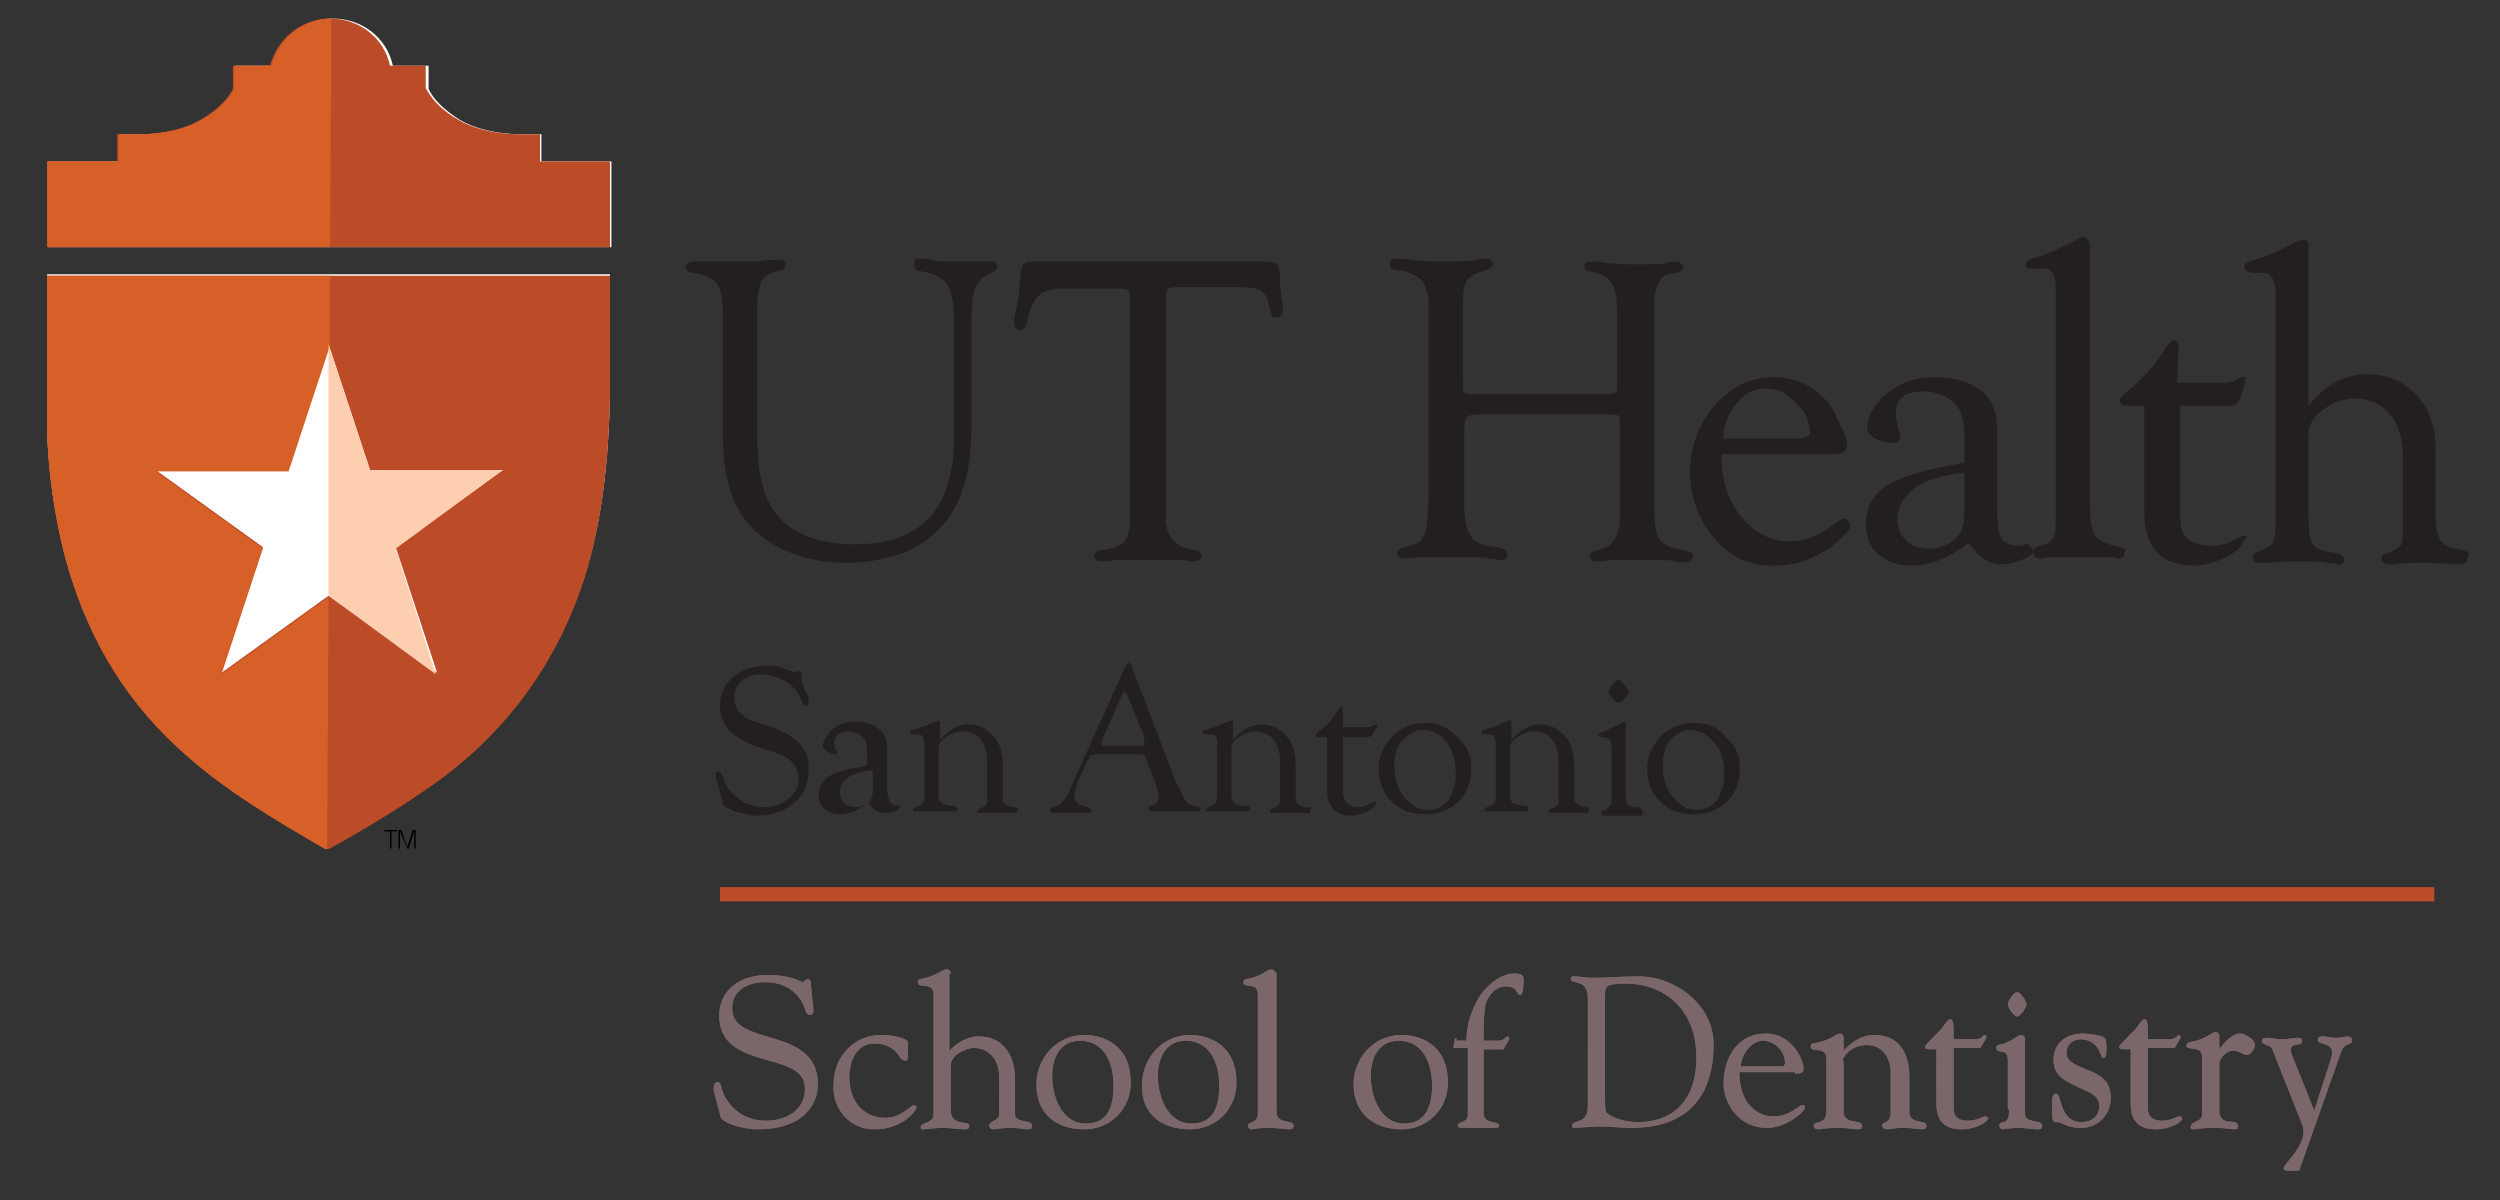 <?xml version="1.0" encoding="utf-8"?>
<!-- Generator: Adobe Illustrator 17.1.0, SVG Export Plug-In . SVG Version: 6.00 Build 0)  -->
<!DOCTYPE svg PUBLIC "-//W3C//DTD SVG 1.1//EN" "http://www.w3.org/Graphics/SVG/1.1/DTD/svg11.dtd">
<svg version="1.1" id="Layer_1" xmlns="http://www.w3.org/2000/svg" xmlns:xlink="http://www.w3.org/1999/xlink" x="0px" y="0px"
	 viewBox="0 0 175 84" enable-background="new 0 0 175 84" xml:space="preserve">
<rect x="0" y="0" width="175" height="84" fill="#333333" stroke="none"/>
<g>
	<path fill="#FFFFFF" d="M42.8,17.3v-1.1v-3.4v-1.5h-4.9V9.4h-1.2c0,0-2.6,0.1-4.5-1C30.3,7.2,30,6.2,30,6.2V4.6h-2.5
		c-0.4-1.9-2.1-3.3-4.2-3.3c-2,0-3.7,1.4-4.2,3.3h-2.6v1.6c0,0-0.4,1.1-2.3,2.2c-1.9,1.1-4.5,1-4.5,1H8.3v1.9H3.4v1.5v3.4v1.1"/>
	<path fill="#FFFFFF" d="M3.3,19.2L3.3,19.2c0,3.1,0,7.9,0,11c0.1,2.9,0.5,5.7,1.2,8.5c1.4,5.3,3.9,9.8,7.9,13.5
		c3.1,2.9,6.7,5,10.3,7.1c0.1,0.1,0.3,0,0.4,0c2.5-1.4,5-2.9,7.4-4.6c5-3.6,8.5-8.4,10.4-14.3c1.3-4.1,1.7-8.4,1.8-12.7
		c0-2.3,0-6.2,0-8.5h0"/>
	<path fill="#BC4B27" d="M3.3,17.3l39.4,0v-1.1v-3.4v-1.5h-4.9V9.4h-1.2c0,0-2.6,0.1-4.5-1c-1.9-1.1-2.2-2.2-2.3-2.2V4.6h-2.5
		c-0.4-1.9-2.1-3.3-4.2-3.3c-2,0-3.7,1.4-4.2,3.3h-2.6v1.6c0,0-0.4,1.1-2.3,2.2c-1.9,1.1-4.5,1-4.5,1H8.2v1.9H3.3v1.5v3.4L3.3,17.3"
		/>
	<path fill="#BC4B27" d="M3.3,30.3c0.1,2.9,0.5,5.7,1.2,8.5c1.4,5.3,3.9,9.8,7.9,13.5c3.1,2.9,6.7,5,10.3,7.1c0.1,0.1,0.3,0,0.4,0
		c2.5-1.4,5-2.9,7.4-4.6c5-3.6,8.5-8.4,10.4-14.3c1.3-4.1,1.7-8.4,1.8-12.7c0-2.3,0-6.2,0-8.5H3.3C3.3,22.4,3.3,27.2,3.3,30.3
		 M20.1,32.9l2.9-8.8l2.9,8.8h9.3l-7.5,5.4l2.9,8.8L23,41.7l-7.5,5.4l2.9-8.8l-7.5-5.4H20.1z"/>
	<path fill="#D66027" d="M23.1,17.3l0.1-16c-2,0-3.7,1.4-4.2,3.3h-2.6v1.6c0,0-0.4,1.1-2.3,2.2c-1.9,1.1-4.5,1-4.5,1H8.3v1.9H3.3
		v1.5v3.4v1.1L23.1,17.3z"/>
	<path fill="#D66027" d="M23,41.8l-7.5,5.4l2.9-8.8L10.9,33h9.3l2.9-8.8l0-4.9H3.3c0,3.1,0,7.9,0,11c0.1,2.9,0.5,5.7,1.2,8.5
		c1.4,5.3,3.9,9.8,7.9,13.5c3.1,2.9,6.7,5,10.3,7.1c0.1,0.1,0.2,0,0.2,0L23,41.8z"/>
	<polygon fill="#FDCEB0" points="23,24.1 25.9,32.9 35.2,32.9 27.7,38.4 30.5,47.2 23,41.7 	"/>
</g>
<g>
	<path fill="#231F20" d="M66.3,36.4c1.1-1.5,1.7-3.6,1.7-6.4v-7.4c0-1.2,0.1-2.1,0.3-2.5c0.2-0.4,0.5-0.8,1.1-1
		c0.2-0.1,0.4-0.3,0.4-0.4c0-0.2-0.1-0.4-0.4-0.4c-0.1,0-0.3,0-0.7,0c-0.3,0-0.9,0-2.1,0c-0.5,0-1,0-1.3-0.1c-0.4-0.1-0.7-0.1-1-0.1
		c-0.1,0-0.2,0-0.3,0.1C64,18.3,64,18.4,64,18.6c0,0.2,0.1,0.4,0.5,0.4c0.8,0.1,1.4,0.4,1.8,0.9c0.3,0.5,0.5,1.4,0.5,2.7v7.8
		c0,2.6-0.6,4.6-1.7,5.8c-1.2,1.3-2.9,1.9-5.3,1.9c-2.6,0-4.5-0.8-5.6-2.3c-0.8-1.1-1.2-2.9-1.2-5.5v-7.6l0-1c0-0.9,0.1-1.6,0.3-2
		c0.2-0.3,0.5-0.6,1.1-0.7c0.4-0.1,0.6-0.2,0.6-0.5c0-0.1-0.1-0.3-0.4-0.3c-0.1,0-0.4,0-0.8,0c-0.4,0-0.7,0.1-0.8,0.1h-1.1l-1.2,0
		c-0.2,0-0.5,0-1,0c-0.4,0-0.8,0-1,0c-0.6,0-0.7,0.2-0.7,0.4c0,0.2,0.1,0.3,0.5,0.4c0.9,0.1,1.4,0.4,1.7,0.8
		c0.3,0.4,0.4,1.1,0.4,2.2l0,0.9v7.6c0,2.1,0.4,3.8,1.1,5.1c0.6,1.1,1.7,2.1,3,2.7c1.4,0.7,2.9,1,4.6,1c1.5,0,2.9-0.3,4.2-0.8
		C64.6,38.1,65.6,37.3,66.3,36.4"/>
	<path fill="#231F20" d="M78.3,20.2c0.5,0,0.6,0.1,0.7,0.1c0,0,0.1,0.2,0.1,0.6l0,0.4v14.9c0,0.8-0.1,1.4-0.4,1.7
		c-0.3,0.3-0.8,0.5-1.5,0.6c-0.4,0-0.6,0.2-0.6,0.4c0,0.2,0.1,0.4,0.5,0.4c0.1,0,0.4,0,1-0.1c0.3,0,0.6,0,1.1,0l1.2,0l1.1,0
		c0.7,0,1.2,0,1.3,0c0.4,0.1,0.6,0.1,0.8,0.1c0.4,0,0.5-0.3,0.5-0.4c0-0.2-0.2-0.4-0.6-0.4c-1.2-0.2-1.8-0.9-1.9-2l0-0.6V21.1
		c0-0.6,0.1-0.8,0.1-0.8c0.1-0.1,0.2-0.2,0.8-0.2h4.2c0.8,0,1.4,0.1,1.6,0.3h0c0.3,0.2,0.5,0.6,0.6,1.3c0.1,0.4,0.2,0.6,0.5,0.5
		c0.2,0,0.4-0.1,0.4-0.6c0-0.2,0-0.4-0.1-0.7c0-0.3-0.1-0.7-0.1-1.3c0-0.8-0.1-1-0.2-1.1c-0.1-0.1-0.5-0.2-1.1-0.2H72.3
		c-0.4,0-0.6,0.1-0.7,0.3c-0.1,0.2-0.2,0.5-0.2,1c0,0.5-0.1,1.1-0.2,1.8C71,22,71,22.4,71,22.6c0,0.4,0.2,0.5,0.4,0.5
		c0.4,0,0.5-0.5,0.5-0.6c0.2-0.9,0.5-1.5,0.8-1.8c0.3-0.3,0.9-0.5,1.7-0.5H78.3z"/>
	<path fill="#231F20" d="M112.8,39.2c0.3,0,0.5,0,0.7,0l1.1,0l1.1,0c0.8,0,1.3,0,1.5,0.1c0.6,0.1,1,0.1,1.2-0.1
		c0.1-0.1,0.1-0.2,0.1-0.3c0-0.2-0.2-0.3-0.6-0.4c-0.8-0.1-1.4-0.3-1.7-0.7c-0.3-0.4-0.4-1.1-0.4-2.2V21.1c0-0.5,0.1-0.9,0.3-1.3
		c0.2-0.4,0.4-0.6,0.7-0.6l0.6-0.1c0.4-0.1,0.4-0.3,0.4-0.4c0-0.1-0.1-0.4-0.5-0.4c-0.1,0-0.3,0-0.6,0.1c-0.4,0.1-1.2,0.1-2.2,0.1
		c-0.7,0-1.4,0-2.1-0.1c-0.5-0.1-0.8-0.1-1-0.1c-0.4,0-0.5,0.2-0.5,0.3c0,0.2,0.1,0.4,0.5,0.4c0.7,0.2,1.2,0.4,1.4,0.8
		c0.3,0.4,0.4,1.1,0.4,2.1v5.1c0,0.2,0,0.4-0.1,0.5c-0.1,0-0.3,0.1-0.8,0.1h-8.8c-0.8,0-1-0.1-1-0.1v0c-0.1-0.1-0.1-0.2-0.1-1v-5.4
		c0-0.7,0.1-1.2,0.3-1.5c0.2-0.3,0.7-0.5,1.3-0.7c0.3-0.1,0.5-0.2,0.5-0.4c0-0.2-0.1-0.4-0.5-0.4c-0.2,0-0.4,0-0.6,0.1
		c-0.6,0.1-1.3,0.1-2,0.1c-1,0-2,0-2.7-0.1c-0.4-0.1-0.7-0.1-0.9-0.1c-0.2,0-0.3,0-0.4,0.1c-0.1,0.1-0.1,0.2-0.1,0.3
		c0,0.2,0.1,0.4,0.5,0.4c0.8,0.1,1.4,0.4,1.7,0.7c0.3,0.4,0.5,1,0.5,1.8v12.9c0,1.4-0.1,2.4-0.2,2.9c-0.2,0.5-0.4,0.8-0.8,0.9
		l-0.7,0.2c-0.4,0.1-0.5,0.3-0.5,0.4c0,0.1,0.1,0.4,0.5,0.4c0.1,0,0.4,0,1-0.1c0.4,0,0.7,0,0.9,0l1,0l1.3,0c0.9,0,1.5,0,1.8,0.1
		c0.4,0,0.6,0.1,0.7,0.1c0.2,0,0.4,0,0.4-0.1c0.1-0.1,0.1-0.2,0.1-0.3c0-0.3-0.2-0.4-0.7-0.5c-0.9-0.1-1.5-0.3-1.8-0.7
		c-0.3-0.4-0.5-1.1-0.5-2.1V30c0-0.5,0.1-0.7,0.2-0.8c0.1-0.1,0.3-0.2,1-0.2h8.8c0.7,0,0.8,0.1,0.8,0.1c0,0,0.1,0.1,0.1,0.8v5.5
		l0,0.6c0,1.5-0.5,2.3-1.5,2.5c-0.4,0.1-0.6,0.2-0.6,0.4c0,0.1,0,0.2,0.1,0.3c0.1,0.1,0.2,0.1,0.3,0.1c0,0,0,0,0,0
		C111.9,39.3,112.2,39.3,112.8,39.2"/>
	<path fill="#231F20" d="M157.1,37.5l-0.1,0l-0.8,0.4c-0.4,0.2-0.9,0.3-1.5,0.3c-0.7,0-1.3-0.2-1.7-0.6c-0.3-0.3-0.4-0.9-0.4-1.8
		v-7.4h3.5c0.4,0,0.6-0.2,0.7-0.5l0.3-0.9c0.1-0.3,0.1-0.4,0.1-0.4c0-0.1,0-0.2-0.1-0.2c0,0-0.1-0.1-0.2,0c-0.1,0-0.2,0.1-0.4,0.2
		c-0.2,0.1-0.5,0.2-1,0.2h-3.1l0.1-2.5c0-0.4-0.2-0.5-0.3-0.5c-0.1,0-0.3,0.1-0.7,0.7c-0.6,1-1.5,2-2.7,3c-0.3,0.2-0.4,0.4-0.4,0.6
		c0,0.1,0.1,0.3,0.5,0.3h1.2v7.5c0,2.4,1.2,3.7,3.5,3.7c0.7,0,1.4-0.2,2.2-0.6c0.8-0.4,1.2-0.8,1.2-1.1
		C157.4,37.6,157.3,37.5,157.1,37.5"/>
	<path fill="#231F20" d="M123.6,27.2c0.8,0,1.5,0.3,2.1,1c0.7,0.6,1,1.4,1,2.1c0,0.3-0.6,0.4-1.1,0.4h-5c0.1-1.1,0.5-1.9,1-2.5v0
		C122.1,27.5,122.8,27.2,123.6,27.2 M129.1,36.3c-0.1,0-0.2,0.1-0.3,0.1c-1.3,1-2.4,1.5-3.5,1.5c-1.3,0-2.5-0.6-3.4-1.7
		c-0.9-1.1-1.4-2.6-1.4-4.2l0-0.2h5.6l1,0l1.1,0c0.7,0,1.1-0.2,1.1-0.6c0-0.2-0.1-0.7-0.4-1.3c-0.3-0.6-0.5-1.1-0.7-1.4
		c-1-1.4-2.4-2.1-4.1-2.1c-1.6,0-2.9,0.7-4.1,2c-1.1,1.3-1.7,2.9-1.7,4.6c0,1.8,0.6,3.4,1.7,4.7c1.1,1.3,2.5,1.9,4.2,1.9
		c1.5,0,2.9-0.5,4.2-1.5c0.7-0.6,1.1-1,1.1-1.3c0-0.1,0-0.2-0.1-0.3C129.3,36.3,129.2,36.3,129.1,36.3"/>
	<path fill="#231F20" d="M148.4,38.3c-1-0.2-1.6-0.5-1.8-0.9c-0.2-0.4-0.3-1.1-0.3-1.9V17.9l0-0.5v0c0-0.4-0.1-0.6-0.2-0.7
		c0,0-0.1-0.1-0.2-0.1c-0.1,0-0.2,0-0.4,0.1c-0.3,0.2-0.7,0.4-1.4,0.7l-0.9,0.4c-0.3,0.1-0.6,0.2-0.9,0.3c-0.3,0.1-0.5,0.2-0.5,0.4
		c0,0.1,0,0.3,0.2,0.3c0.1,0,0.2,0,0.3,0h0l0.7,0c0.6,0,0.9,0.4,0.9,1.3v16.6c0,0.5-0.1,0.8-0.2,1c-0.1,0.2-0.4,0.4-0.9,0.5
		c-0.3,0.1-0.5,0.2-0.5,0.5c0,0.1,0.1,0.4,0.5,0.4c0,0,0.1,0,0.6-0.1c0.2,0,0.8,0,1.7,0l2.1,0c0.3,0,0.5,0,0.7,0
		c0.2,0,0.3,0.1,0.4,0.1c0.1,0,0.2,0,0.3-0.1c0.1-0.1,0.1-0.2,0.1-0.3C148.9,38.5,148.7,38.4,148.4,38.3"/>
	<path fill="#231F20" d="M134.1,34.1c0.8-0.5,2-0.9,3.4-1V36c0,0.7-0.2,1.3-0.5,1.6c-0.5,0.5-1.2,0.8-2,0.8c-0.7,0-1.2-0.2-1.6-0.6
		c-0.4-0.4-0.6-0.9-0.6-1.6C132.9,35.4,133.3,34.7,134.1,34.1 M141.9,38.1c-0.1,0-0.2,0-0.4,0.1c-0.1,0-0.2,0-0.3,0
		c-0.5,0-0.8-0.2-1.1-0.5c-0.2-0.4-0.3-1-0.3-1.9v-5.9c0-1.1-0.4-2-1.2-2.6c-0.8-0.6-1.8-0.9-3.2-0.9c-1.5,0-2.7,0.5-3.7,1.5
		c-0.7,0.7-1,1.4-1,2.1c0,0.3,0.2,0.5,0.6,0.7c0.4,0.2,0.8,0.3,1.3,0.3c0.1,0,0.2,0,0.3-0.1c0.1-0.1,0.1-0.2,0.1-0.3
		c0-0.1,0-0.3-0.1-0.5c-0.1-0.4-0.2-0.8-0.2-1.1c0-1.1,0.6-1.6,1.9-1.6c0.9,0,1.7,0.3,2.3,0.9c0.4,0.4,0.6,1.2,0.6,2.3v1.8
		c-2.5,0.4-4.2,0.9-5.3,1.5c-1.1,0.7-1.6,1.6-1.6,2.8c0,0.9,0.3,1.6,0.9,2.1c0.6,0.5,1.3,0.8,2.3,0.8c1.2,0,2.6-0.5,4-1.6
		c0.7,1,1.4,1.5,2.3,1.5c0.5,0,0.9-0.1,1.4-0.3c0.5-0.2,0.8-0.4,0.8-0.6c0-0.1,0-0.2-0.1-0.2C142.1,38.2,142.1,38.1,141.9,38.1"/>
	<path fill="#231F20" d="M172.4,38.5c-0.8-0.1-1.3-0.3-1.5-0.6c-0.2-0.3-0.4-0.8-0.4-1.5v-4.8c0-1.6-0.4-2.9-1.3-3.9
		c-0.9-1-2.1-1.5-3.5-1.5c-1.5,0-2.9,0.7-4.1,2.2v-10c0-0.3,0-0.6,0-0.8c0-0.2,0-0.3,0-0.4c0-0.4-0.2-0.4-0.4-0.4
		c-0.1,0-0.2,0-0.4,0.1l-1.2,0.6c-0.8,0.4-1.5,0.6-2.1,0.8c-0.3,0.1-0.4,0.2-0.4,0.4c0,0.2,0.1,0.2,0.2,0.3c0.1,0,0.2,0.1,0.3,0.1h0
		l0.8,0c0.2,0,0.4,0,0.5,0.2c0.3,0.2,0.4,0.8,0.4,1.5v15.6c0,1-0.1,1.4-0.2,1.6c-0.1,0.2-0.5,0.4-1,0.6c-0.4,0.1-0.4,0.3-0.4,0.5
		c0,0.1,0.1,0.3,0.5,0.3c0.1,0,0.4,0,0.7,0c0.7-0.1,1.3-0.1,1.7-0.1c1.2,0,1.9,0,2.3,0.1c0.5,0,0.7,0.1,0.8,0.1
		c0.4,0,0.4-0.2,0.4-0.3c0-0.2-0.2-0.4-0.6-0.5c-0.9-0.1-1.4-0.3-1.6-0.6c-0.2-0.3-0.3-0.9-0.3-1.9v-5.8c0-0.6,0.3-1.2,1-1.7
		c0.7-0.5,1.4-0.8,2.2-0.8c1.1,0,1.9,0.4,2.5,1.1c0.6,0.7,0.9,1.7,0.9,2.9v5l0,0.5c0,0.5-0.1,0.8-0.2,0.8c-0.1,0.1-0.3,0.3-0.9,0.5
		c-0.3,0.1-0.4,0.2-0.4,0.4c0,0.1,0.1,0.4,0.5,0.4c0.1,0,0.2,0,0.5,0c0.4-0.1,1.1-0.1,1.9-0.1c0.5,0,1.2,0,1.9,0.1
		c0.4,0,0.6,0,0.7,0c0.4,0,0.5-0.2,0.5-0.4C172.9,38.8,172.8,38.6,172.4,38.5"/>
	<path fill="#231F20" d="M54,50.9c-0.9-0.3-1.5-0.5-1.7-0.6c-0.2-0.1-0.4-0.3-0.6-0.5c-0.2-0.3-0.3-0.6-0.3-1c0-0.5,0.2-0.8,0.5-1.1
		c0.3-0.3,0.8-0.5,1.3-0.5c0.7,0,1.2,0.2,1.8,0.5c0.5,0.3,0.9,0.8,1.1,1.3c0.1,0.3,0.2,0.4,0.3,0.4c0.1,0,0.2,0,0.2-0.3
		c0,0,0-0.1,0-0.3L56.2,48c-0.1-0.4-0.1-0.7-0.1-0.7c0-0.2,0-0.3-0.1-0.3c0,0-0.1,0-0.1,0c-0.1,0-0.1,0-0.1,0L55.7,47
		c-0.1,0.1-0.2,0.1-0.3,0l-0.5-0.2c-0.4-0.2-0.8-0.2-1.3-0.2c-0.9,0-1.7,0.3-2.3,0.8c-0.6,0.5-0.9,1.2-0.9,2c0,0.7,0.2,1.3,0.7,1.8
		c0.5,0.4,1.2,0.9,2.3,1.2c1,0.3,1.7,0.6,1.9,0.8c0.4,0.4,0.6,0.8,0.6,1.3c0,0.6-0.2,1-0.7,1.4c-0.5,0.4-1,0.6-1.7,0.6
		c-0.6,0-1.3-0.2-1.8-0.6c-0.6-0.4-0.9-0.9-1.1-1.5c-0.1-0.3-0.2-0.4-0.3-0.4c0,0-0.1,0-0.1,0c0,0-0.1,0.1-0.1,0.2
		c0,0.2,0.1,0.5,0.2,0.9c0.1,0.4,0.2,0.6,0.2,0.7c0.1,0.3,0.1,0.4,0.1,0.5c0,0.1,0.1,0.1,0.2,0.2c0.2,0.1,0.6,0.3,1,0.4
		c0.5,0.1,0.9,0.2,1.2,0.2c1,0,1.9-0.3,2.6-0.9c0.7-0.6,1-1.3,1-2.3C56.7,52.5,55.8,51.5,54,50.9"/>
	<path fill="#231F20" d="M59.4,54.4c0.4-0.3,1-0.4,1.7-0.5v1.4c0,0.4-0.1,0.6-0.2,0.8c-0.3,0.3-0.6,0.4-1,0.4
		c-0.3,0-0.6-0.1-0.8-0.3c-0.2-0.2-0.3-0.4-0.3-0.8C58.8,55,59,54.7,59.4,54.4 M63.2,56.4c0,0-0.1,0-0.2,0c0,0-0.1,0-0.2,0
		c-0.2,0-0.4-0.1-0.5-0.3c-0.1-0.2-0.2-0.5-0.2-0.9v-2.9c0-0.5-0.2-1-0.6-1.3c-0.4-0.3-0.9-0.5-1.6-0.5c-0.7,0-1.3,0.2-1.8,0.7
		c-0.3,0.4-0.5,0.7-0.5,1c0,0.1,0.1,0.3,0.3,0.4c0.2,0.1,0.4,0.2,0.6,0.2c0.1,0,0.1,0,0.1,0c0,0,0-0.1,0-0.1c0-0.1,0-0.2-0.1-0.2
		c-0.1-0.2-0.1-0.4-0.1-0.5c0-0.5,0.3-0.8,0.9-0.8c0.5,0,0.8,0.1,1.1,0.4c0.2,0.2,0.3,0.6,0.3,1.1v0.9c-1.2,0.2-2.1,0.4-2.6,0.7
		c-0.5,0.3-0.8,0.8-0.8,1.3c0,0.4,0.1,0.8,0.4,1c0.3,0.3,0.7,0.4,1.1,0.4c0.6,0,1.3-0.3,2-0.8c0.3,0.5,0.7,0.7,1.1,0.7
		c0.2,0,0.4,0,0.7-0.1c0.2-0.1,0.4-0.2,0.4-0.3c0,0,0-0.1,0-0.1C63.3,56.4,63.2,56.4,63.2,56.4"/>
	<path fill="#231F20" d="M71.1,56.5l-0.3,0c-0.3-0.1-0.5-0.2-0.6-0.5l0-0.3l0-0.2v-1.8c0-0.9-0.2-1.6-0.5-2c-0.5-0.6-1.1-1-1.9-1
		c-0.7,0-1.4,0.4-2,1.1V51c0-0.1,0-0.2,0-0.3c0-0.1,0-0.2,0-0.2c-0.1-0.1-0.2-0.1-0.3,0c0,0-0.1,0.1-0.3,0.1l-0.4,0.2
		c-0.3,0.1-0.6,0.2-0.9,0.3c-0.1,0-0.2,0.1-0.2,0.2c0,0.1,0,0.1,0.1,0.1c0,0,0.1,0,0.1,0l0.3,0c0.2,0,0.4,0.1,0.4,0.2
		c0.1,0.1,0.1,0.3,0.1,0.7v3.3c0,0.3,0,0.5-0.1,0.6c-0.1,0.1-0.2,0.2-0.5,0.3c-0.1,0-0.2,0.1-0.2,0.2c0,0,0,0.1,0,0.1
		c0,0,0.1,0,0.1,0c0,0,0.1,0,0.3,0c0.1,0,0.6,0,1.4,0c0.4,0,0.6,0,0.7,0c0.2,0,0.3,0,0.4,0c0.2,0,0.2-0.1,0.2-0.2
		c0-0.1-0.1-0.2-0.3-0.2c-0.6,0-1-0.2-1-0.6l0-0.6v-2.8c0-0.3,0.2-0.6,0.5-0.8c0.3-0.2,0.7-0.4,1.1-0.4c0.6,0,1,0.2,1.3,0.5
		c0.3,0.4,0.5,0.9,0.5,1.5V56c0,0.3-0.1,0.4-0.3,0.5l-0.2,0.1c-0.1,0-0.2,0.1-0.2,0.2c0,0.1,0,0.1,0.1,0.1l0.1,0l0.2,0h0.3l0.7,0
		c0.4,0,0.7,0,0.9,0c0.1,0,0.2,0,0.3,0c0.1,0,0.2,0,0.2-0.1c0,0,0-0.1,0-0.1C71.4,56.6,71.3,56.5,71.1,56.5"/>
	<path fill="#231F20" d="M114.7,56.5l-0.3,0c-0.2,0-0.4-0.1-0.5-0.2c-0.1-0.1-0.1-0.3-0.1-0.7v-4.9c0-0.2-0.1-0.2-0.1-0.2l0,0
		l-0.4,0.2c-0.4,0.2-0.8,0.4-1,0.5c-0.3,0.1-0.4,0.2-0.4,0.2c0,0,0,0.1,0,0.1c0,0,0.1,0.1,0.3,0.1c0.2,0,0.4,0.1,0.5,0.2
		c0.1,0.1,0.1,0.4,0.1,0.8v3.2c0,0.3,0,0.5-0.1,0.6c-0.1,0.1-0.2,0.2-0.3,0.3l-0.1,0c-0.1,0-0.2,0.1-0.2,0.2c0,0.1,0,0.2,0.2,0.2
		c0.1,0,0.1,0,0.3,0c0.1,0,0.1,0,0.2,0l0.5,0l0.5,0c0.2,0,0.4,0,0.5,0c0.2,0,0.4,0,0.5,0c0.2,0,0.2-0.1,0.2-0.2
		C114.9,56.6,114.9,56.6,114.7,56.5"/>
	<path fill="#231F20" d="M111.1,56.5l-0.3,0c-0.3-0.1-0.5-0.2-0.6-0.5l0-0.3l0-0.2v-1.8c0-0.9-0.2-1.6-0.5-2c-0.5-0.6-1.1-1-1.9-1
		c-0.7,0-1.4,0.4-2,1.1V51c0-0.1,0-0.2,0-0.3c0-0.1,0-0.2,0-0.2c-0.1-0.1-0.2-0.1-0.3,0c0,0-0.1,0.1-0.3,0.1l-0.4,0.2
		c-0.3,0.1-0.6,0.2-0.9,0.3c-0.1,0-0.2,0.1-0.2,0.2c0,0.1,0,0.1,0.1,0.1c0,0,0.1,0,0.1,0l0.3,0c0.2,0,0.4,0.1,0.4,0.2
		c0.1,0.1,0.1,0.3,0.1,0.7v3.3c0,0.3,0,0.5-0.1,0.6c-0.1,0.1-0.2,0.2-0.5,0.3c-0.1,0-0.2,0.1-0.2,0.2c0,0,0,0.1,0,0.1
		c0,0,0.1,0,0.1,0c0,0,0.1,0,0.3,0c0.1,0,0.6,0,1.4,0c0.4,0,0.6,0,0.7,0c0.2,0,0.3,0,0.4,0c0.2,0,0.2-0.1,0.2-0.2
		c0-0.1-0.1-0.2-0.3-0.2c-0.6,0-1-0.2-1-0.6l0-0.6v-2.8c0-0.3,0.2-0.6,0.5-0.8c0.3-0.2,0.7-0.4,1.1-0.4c0.6,0,1,0.2,1.3,0.5
		c0.3,0.4,0.5,0.9,0.5,1.5V56c0,0.3-0.1,0.4-0.3,0.5l-0.2,0.1c-0.1,0-0.2,0.1-0.2,0.2c0,0.1,0,0.1,0.1,0.1l0.1,0l0.2,0h0.3l0.7,0
		c0.4,0,0.7,0,0.9,0c0.1,0,0.2,0,0.3,0c0.1,0,0.2,0,0.2-0.1c0,0,0-0.1,0-0.1C111.3,56.6,111.2,56.5,111.1,56.5"/>
	<path fill="#231F20" d="M101.9,54.2c0,0.7-0.2,1.3-0.5,1.8c-0.3,0.4-0.8,0.7-1.4,0.7c-0.7,0-1.2-0.3-1.7-0.9
		c-0.5-0.6-0.7-1.4-0.7-2.3c0-0.7,0.2-1.3,0.6-1.7c0.4-0.4,0.8-0.7,1.4-0.7c0.7,0,1.2,0.3,1.7,0.9C101.7,52.5,101.9,53.3,101.9,54.2
		 M99.8,50.6c-0.9,0-1.7,0.3-2.3,0.9c-0.6,0.6-1,1.4-1,2.3c0,0.9,0.3,1.7,0.9,2.3c0.6,0.6,1.4,0.9,2.3,0.9c1,0,1.8-0.3,2.4-0.9
		c0.6-0.6,0.9-1.4,0.9-2.3c0-0.9-0.3-1.6-1-2.2C101.4,50.9,100.6,50.6,99.8,50.6"/>
	<path fill="#231F20" d="M113.3,47.6c-0.1,0-0.3,0.1-0.4,0.3c-0.2,0.2-0.3,0.4-0.3,0.5c0,0.1,0.1,0.3,0.3,0.5
		c0.2,0.2,0.3,0.3,0.4,0.3c0.1,0,0.3-0.1,0.4-0.3c0.2-0.2,0.3-0.4,0.3-0.5c0-0.1,0-0.1-0.1-0.2l-0.2-0.3
		C113.5,47.7,113.4,47.6,113.3,47.6"/>
	<path fill="#231F20" d="M80.1,52.1c0,0.1-0.1,0.1-0.3,0.1h-2.2l-0.2,0c-0.3,0-0.3-0.1-0.3-0.2c0,0,0-0.1,0.1-0.3l1.4-3.2
		c0-0.1,0.1-0.1,0.1-0.1c0,0,0.1,0,0.2,0.2l1.2,3l0,0.1l0,0C80.1,52,80.1,52.1,80.1,52.1 M84,56.5c-0.5-0.1-0.8-0.2-0.9-0.3
		c-0.1-0.1-0.3-0.5-0.6-1.1l-0.2-0.4l-3.1-8.1c-0.1-0.2-0.1-0.2-0.2-0.2c-0.1,0-0.2,0.1-0.2,0.2L75,55l-0.2,0.5
		c-0.1,0.2-0.2,0.4-0.4,0.6c-0.2,0.2-0.3,0.3-0.4,0.3l-0.3,0.1c-0.1,0-0.2,0.1-0.2,0.2c0,0.1,0,0.2,0.2,0.2c0,0,0,0,0.4,0
		c0.1,0,0.2,0,0.3,0c0.3,0,0.6,0,0.8,0l0.7,0c0.1,0,0.2,0,0.3,0c0.1,0,0.2,0,0.2-0.1c0,0,0-0.1,0-0.1c0-0.1-0.1-0.2-0.3-0.2
		c-0.3-0.1-0.6-0.2-0.7-0.3c-0.1-0.1-0.2-0.3-0.2-0.5c0-0.2,0.1-0.6,0.3-1.1l0.5-1.1c0.2-0.4,0.3-0.5,0.3-0.6c0.1,0,0.2-0.1,0.7-0.1
		h2.6c0.3,0,0.4,0,0.5,0.1c0,0,0.1,0.1,0.2,0.4l0.4,1c0.3,0.8,0.4,1.3,0.4,1.5c0,0.3-0.1,0.4-0.3,0.5l-0.2,0.1
		c-0.2,0-0.2,0.1-0.2,0.2c0,0.1,0,0.2,0.2,0.2c0.1,0,0.1,0,0.2,0c0.2,0,0.6,0,1.3,0c0.6,0,1.1,0,1.4,0c0.1,0,0.2,0,0.3,0
		c0.2,0,0.2-0.1,0.2-0.2C84.3,56.6,84.2,56.6,84,56.5"/>
	<path fill="#231F20" d="M120.7,54.2c0,0.7-0.2,1.3-0.5,1.8c-0.3,0.4-0.8,0.7-1.4,0.7c-0.7,0-1.2-0.3-1.7-0.9
		c-0.5-0.6-0.7-1.4-0.7-2.3c0-0.7,0.2-1.3,0.5-1.7c0.4-0.4,0.8-0.7,1.4-0.7c0.7,0,1.2,0.3,1.7,0.9C120.5,52.5,120.7,53.3,120.7,54.2
		 M118.6,50.6c-0.9,0-1.7,0.3-2.3,0.9c-0.6,0.6-1,1.4-1,2.3c0,0.9,0.3,1.7,0.9,2.3c0.6,0.6,1.4,0.9,2.3,0.9c1,0,1.8-0.3,2.4-0.9
		c0.6-0.6,0.9-1.4,0.9-2.3c0-0.9-0.3-1.6-1-2.2C120.3,50.9,119.5,50.6,118.6,50.6"/>
	<path fill="#231F20" d="M91.6,56.5l-0.3,0c-0.3-0.1-0.5-0.2-0.6-0.5l0-0.3l0-0.2v-1.8c0-0.9-0.2-1.6-0.5-2c-0.5-0.6-1.1-1-1.9-1
		c-0.7,0-1.4,0.4-2,1.1V51c0-0.1,0-0.2,0-0.3c0-0.1,0-0.2,0-0.2c-0.1-0.1-0.2-0.1-0.3,0c0,0-0.1,0.1-0.3,0.1l-0.4,0.2
		c-0.3,0.1-0.6,0.2-0.9,0.3c-0.1,0-0.2,0.1-0.2,0.2c0,0.1,0,0.1,0.1,0.1c0,0,0.1,0,0.1,0l0.3,0c0.2,0,0.4,0.1,0.4,0.2
		c0.1,0.1,0.1,0.3,0.1,0.7v3.3c0,0.3,0,0.5-0.1,0.6c-0.1,0.1-0.2,0.2-0.5,0.3c-0.1,0-0.2,0.1-0.2,0.2c0,0,0,0.1,0,0.1
		c0,0,0.1,0,0.1,0c0,0,0.1,0,0.3,0c0.1,0,0.6,0,1.4,0c0.4,0,0.6,0,0.7,0c0.2,0,0.3,0,0.4,0c0.2,0,0.2-0.1,0.2-0.2
		c0-0.1-0.1-0.2-0.3-0.2c-0.6,0-1-0.2-1-0.6l0-0.6v-2.8c0-0.3,0.2-0.6,0.5-0.8c0.3-0.2,0.7-0.4,1.1-0.4c0.6,0,1,0.2,1.3,0.5
		c0.3,0.4,0.5,0.9,0.5,1.5V56c0,0.3-0.1,0.4-0.3,0.5l-0.2,0.1c-0.1,0-0.2,0.1-0.2,0.2c0,0.1,0,0.1,0.1,0.1l0.1,0l0.2,0h0.3l0.7,0
		c0.4,0,0.7,0,0.9,0c0.1,0,0.2,0,0.3,0c0.1,0,0.2,0,0.2-0.1c0,0,0-0.1,0-0.1C91.9,56.6,91.8,56.5,91.6,56.5"/>
	<path fill="#231F20" d="M96.2,56.1L96.2,56.1l-0.4,0.2c-0.2,0.1-0.4,0.2-0.7,0.2c-0.4,0-0.6-0.1-0.8-0.3C94.1,56,94,55.7,94,55.2
		v-3.6h1.7c0.2,0,0.3-0.1,0.4-0.2l0.2-0.4c0.1-0.1,0.1-0.2,0.1-0.2c0,0,0-0.1,0-0.1c0,0-0.1,0-0.1,0c0,0-0.1,0-0.2,0.1
		c-0.1,0.1-0.3,0.1-0.5,0.1H94l0-1.2c0-0.2-0.1-0.2-0.1-0.2c-0.1,0-0.1,0-0.3,0.3c-0.3,0.5-0.7,1-1.3,1.4c-0.1,0.1-0.2,0.2-0.2,0.3
		c0,0.1,0,0.1,0.2,0.1h0.6v3.7c0,1.2,0.6,1.8,1.7,1.8c0.3,0,0.7-0.1,1.1-0.3c0.4-0.2,0.6-0.4,0.6-0.6C96.4,56.1,96.3,56.1,96.2,56.1
		"/>
</g>
<g>
	<path d="M26.8,58.1h1v0.1h-0.4v1.2h-0.1v-1.2h-0.4V58.1z"/>
	<path d="M27.9,59.4v-1.3h0.2l0.4,1.2h0l0.4-1.2h0.2v1.3H29v-1.2h0l-0.4,1.2h-0.1L28,58.2h0v1.2H27.9z"/>
</g>
<g>
	<line fill="none" stroke="#BC4B27" x1="50.4" y1="62.6" x2="170.4" y2="62.6"/>
</g>
<g>
	<path fill="#7B6669" stroke="#7B6669" stroke-width="0.103" stroke-miterlimit="10" d="M163.8,73.7c0.3-0.9,0.8-0.5,0.8-0.9
		c0-0.1-0.1-0.2-0.3-0.2c-0.1,0-0.4,0.1-0.8,0.1c-0.4,0-0.7-0.1-0.8-0.1c-0.3,0-0.4,0-0.4,0.2c0,0.3,1,0.1,1,0.9
		c0,0.1,0,0.2-0.2,0.8l-1.1,3.4l-1.6-4c0-0.1-0.1-0.2-0.1-0.4c0-0.6,0.8-0.3,0.8-0.6c0-0.2-0.1-0.2-0.3-0.2c-0.2,0-0.6,0.1-1.1,0.1
		c-0.4,0-0.7-0.1-1-0.1c-0.2,0-0.3,0-0.3,0.2c0,0.2,0.6,0.2,0.7,0.5l1.9,4.8c0.1,0.3,0.3,0.6,0.3,1c0,1.2-1.4,2.3-1.4,2.6
		c0,0.1,0.3,0.1,0.5,0.1c0.2,0,0.5,0,0.5,0L163.8,73.7z M155.3,74.4c0-0.2,0.4-0.9,1-0.9c0.5,0,0.7,0.3,1,0.3c0.2,0,0.5-0.4,0.5-0.7
		c0-0.3-0.7-0.7-1-0.7c-0.6,0-1.2,0.8-1.5,1.2h0v-1.1c0-0.1-0.1-0.2-0.2-0.2c-0.3,0-0.6,0.5-1.8,0.7c-0.1,0-0.2,0.1-0.2,0.2
		c0,0.3,1.1-0.1,1.1,0.8V78c0,0.6-0.8,0.5-0.8,0.9c0,0.1,0,0.1,0.2,0.1c0.1,0,0.4-0.1,1.4-0.1c0.8,0,1.2,0.1,1.4,0.1
		c0.2,0,0.2,0,0.2-0.2c0-0.5-1.3,0.2-1.3-1.1V74.4z M149.2,77.3c0,1.5,1,1.7,1.7,1.7c1,0,1.8-0.5,1.8-0.7c0-0.1-0.1-0.1-0.1-0.1
		c-0.3,0-0.5,0.3-1.3,0.3c-0.6,0-1-0.3-1-0.9v-4.3h1.9l0.3-0.5c0-0.1,0.1-0.1,0.1-0.2c0,0,0-0.1-0.1-0.1c0,0-0.2,0.3-0.6,0.3h-1.6
		c0-1.1,0-1.4-0.2-1.4c-0.1,0-0.3,0.3-0.6,0.7c-0.8,0.8-1.1,1.1-1.1,1.2c0,0.1,0.1,0.1,0.8,0.1V77.3z M145.6,76.1
		c0.6,0.3,1.4,0.5,1.4,1.3c0,0.8-0.6,1.2-1.3,1.2c-1.6,0-1.4-2-1.8-2c-0.2,0-0.2,0.5-0.2,0.7c0,1.2,0,1.2,0.3,1.2
		c0.4,0,0.6,0.4,1.7,0.4c1.1,0,2-0.9,2-2c0-1-0.4-1.4-1.2-1.8c-1.6-0.6-1.9-0.9-1.9-1.4c0-0.6,0.5-1,1-1c1.4,0,1.5,1.3,1.6,1.3
		c0.2,0,0.2-0.2,0.2-0.6c0-0.1,0-0.6-0.1-0.7c-0.2-0.2-1.2-0.3-1.5-0.3c-1.1,0-2,0.6-2,1.8C143.8,75.4,144.8,75.7,145.6,76.1
		 M141.2,69.5c-0.2,0-0.6,0.6-0.6,0.8s0.4,0.8,0.6,0.8c0.2,0,0.6-0.6,0.6-0.8S141.4,69.5,141.2,69.5 M140.7,77.6
		c0,1.4-0.7,0.8-0.7,1.2c0,0.1,0.1,0.2,0.2,0.2c0.2,0,0.5-0.1,1-0.1c0.6,0,1.1,0.1,1.4,0.1c0.2,0,0.3,0,0.3-0.2
		c0-0.4-1.2-0.1-1.2-0.8v-5.3c0-0.1-0.1-0.2-0.2-0.2c-0.3,0-0.6,0.5-1.6,0.7c-0.1,0-0.1,0.1-0.1,0.2c0,0.3,0.8-0.1,0.8,0.8V77.6z
		 M135.6,77.3c0,1.5,1,1.7,1.7,1.7c1,0,1.8-0.5,1.8-0.7c0-0.1-0.1-0.1-0.1-0.1c-0.3,0-0.5,0.3-1.3,0.3c-0.6,0-1-0.3-1-0.9v-4.3h1.9
		l0.3-0.5c0-0.1,0.1-0.1,0.1-0.2c0,0,0-0.1-0.1-0.1c0,0-0.2,0.3-0.6,0.3h-1.6c0-1.1,0-1.4-0.2-1.4c-0.1,0-0.3,0.3-0.6,0.7
		c-0.8,0.8-1.1,1.1-1.1,1.2c0,0.1,0.1,0.1,0.8,0.1V77.3z M128.9,74.3c0-0.2,0.5-1.2,1.8-1.2c1.2,0,1.7,1.1,1.7,1.9v2.8
		c0,1-0.6,0.7-0.6,1c0,0.1,0.1,0.2,0.3,0.2s0.5-0.1,1.1-0.1c0.7,0,1.1,0.1,1.3,0.1c0.1,0,0.3,0,0.3-0.2c0-0.4-1.2,0-1.2-1v-2.5
		c0-1.1-0.4-2.8-2.4-2.8c-1.4,0-2.2,1.3-2.2,1.1v-1c0-0.1-0.1-0.2-0.2-0.2c-0.3,0-0.6,0.5-1.9,0.7c-0.1,0-0.1,0.1-0.1,0.2
		c0,0.3,1.1-0.1,1.1,0.8v3.7c0,1-0.9,0.7-0.9,1c0,0.1,0.1,0.2,0.3,0.2c0.2,0,0.5-0.1,1.3-0.1c0.9,0,1.2,0.1,1.4,0.1
		c0.2,0,0.3,0,0.3-0.2c0-0.4-1.3,0-1.3-1V74.3z M121.8,74.7c0-0.8,0.7-1.9,1.6-1.9c0.8,0,1.6,0.7,1.6,1.6c0,0.2-0.1,0.3-0.3,0.3
		H121.8z M125.7,75.1c0.3,0,0.5,0,0.5-0.3c0-0.6-0.8-2.4-2.6-2.4c-1.9,0-2.9,1.6-2.9,3.5c0,1,0.8,3,3,3c1.3,0,2.6-1.1,2.6-1.4
		c0,0,0-0.1-0.1-0.1c-0.3,0-0.8,0.8-2.1,0.8c-0.9,0-2.4-0.7-2.4-3.2H125.7z M111.2,77.4c0,1.4-1.1,1-1.1,1.4c0,0.1,0,0.1,0.1,0.1
		c0.1,0,1.5-0.1,1.7-0.1c0.8,0,1.5,0.1,2.3,0.1c4.1,0,5.7-2.4,5.7-5.8c0-2.7-2.6-4.7-5.2-4.7c-1.3,0-2.2,0.1-3.2,0.1
		c-0.4,0-0.9-0.1-1.3-0.1c-0.1,0-0.2,0-0.2,0.1c0,0.4,1.2-0.1,1.2,1.4V77.4z M112.3,69.7c0-0.7,0.1-0.9,1.5-0.9c2.8,0,5,1.9,5,5.2
		c0,3.4-2,4.6-4.1,4.6c-0.7,0-1.8-0.2-2.3-0.7c-0.1-0.1-0.1-0.8-0.1-1.1V69.7z M101.9,72.7l-0.1,0.6h1V78c0,0.7-0.7,0.5-0.7,0.8
		c0,0.1,0.2,0.1,0.2,0.1h2.3c0.1,0,0.3,0,0.3-0.1c0-0.3-1.1,0-1.1-0.9v-4.5h1.4l0.3-0.5c0-0.1,0.1-0.1,0.1-0.2c0,0,0-0.1-0.1-0.1
		c0,0-0.2,0.3-0.6,0.3h-1.1c0-0.8,0-1.7,0.1-2.4c0.1-0.7,0.7-1.5,1.5-1.5c0.9,0,0.8,0.6,1,0.6c0.2,0,0.2-0.8,0.2-1.1
		c0-0.3-0.4-0.3-0.6-0.3c-1.1,0-2.1,1.1-2.4,1.6c-0.6,1-0.9,2-0.9,3.1H101.9z M98.3,78.7c-1.7,0-2.4-1.9-2.4-3.4
		c0-1.3,0.6-2.5,2-2.5c1.8,0,2.4,1.7,2.4,3.2C100.3,77.9,99.5,78.7,98.3,78.7 M98.1,79c1.8,0,3.2-1.4,3.2-3.2c0-2.8-2.1-3.3-3.2-3.3
		c-1.9,0-3.3,1.6-3.3,3.4C94.8,77.9,96.2,79,98.1,79 M89.2,68.1c0-0.1-0.1-0.2-0.2-0.2c-0.3,0-0.6,0.5-1.8,0.7
		c-0.1,0-0.1,0.1-0.1,0.2c0,0.3,1-0.1,1,0.8v8.4c0,0.6-0.7,0.6-0.7,0.8c0,0.1,0.1,0.2,0.2,0.2c0.1,0,0.4-0.1,1.2-0.1
		c0.7,0,1.2,0.1,1.4,0.1c0.2,0,0.3,0,0.3-0.2c0-0.4-1.2,0-1.2-1V68.1z M83.4,78.7c-1.7,0-2.4-1.9-2.4-3.4c0-1.3,0.6-2.5,2-2.5
		c1.8,0,2.4,1.7,2.4,3.2C85.4,77.9,84.7,78.7,83.4,78.7 M83.3,79c1.8,0,3.2-1.4,3.2-3.2c0-2.8-2.1-3.3-3.2-3.3
		c-1.9,0-3.3,1.6-3.3,3.4C79.9,77.9,81.3,79,83.3,79 M76,78.7c-1.7,0-2.4-1.9-2.4-3.4c0-1.3,0.6-2.5,2-2.5c1.8,0,2.4,1.7,2.4,3.2
		C78,77.9,77.3,78.7,76,78.7 M75.9,79c1.8,0,3.2-1.4,3.2-3.2c0-2.8-2.1-3.3-3.2-3.3c-1.9,0-3.3,1.6-3.3,3.4
		C72.6,77.9,73.9,79,75.9,79 M66.5,68.1c0-0.1-0.1-0.2-0.2-0.2c-0.3,0-0.8,0.5-1.9,0.7c-0.1,0-0.1,0.1-0.1,0.2
		c0,0.3,1.1-0.1,1.1,0.8v8.4c0,0.7-0.9,0.6-0.9,0.9c0,0.1,0,0.1,0.1,0.1c0.2,0,0.9-0.1,1.4-0.1c0.5,0,1.2,0.1,1.5,0.1
		c0.2,0,0.3,0,0.3-0.2c0-0.3-1.3,0.1-1.3-1.1v-3.1c0-0.8,1.1-1.3,1.7-1.3c0.5,0,1.8,0.3,1.8,2.2V78c0,0.5-0.7,0.5-0.7,0.8
		c0,0.1,0.1,0.2,0.2,0.2c0.2,0,0.6-0.1,1.2-0.1c0.6,0,1,0.1,1.2,0.1c0.2,0,0.3,0,0.3-0.2c0-0.4-1.2-0.1-1.2-0.8v-2.5
		c0-1.3-0.6-2.9-2.5-2.9c-0.8,0-1.6,0.5-2.1,1.1V68.1z M61.2,79c2,0,2.9-1.3,2.9-1.5c0,0-0.1-0.1-0.1-0.1c-0.2,0-0.9,0.9-2,0.9
		c-1.7,0-2.6-1.3-2.6-2.9c0-1.1,0.5-2.4,1.8-2.4c0.7,0,1.3,0.2,1.8,0.9c0,0.1,0.2,0.3,0.4,0.3c0.1,0,0.1-0.1,0.1-0.3
		c0-0.2,0-0.5,0-0.9c0-0.3-1.1-0.5-1.8-0.5c-1.9,0-3.3,1.5-3.3,3.4C58.3,77.6,59.5,79,61.2,79 M50.5,78.2c0.1,0.3,1.4,0.8,2.5,0.8
		c3.4,0,4.2-1.9,4.2-3.1c0-4.1-6-2.5-6-5.3c0-1.4,1.2-1.9,2.4-1.9c1.3,0,2.4,0.7,2.8,1.9c0,0.1,0.1,0.4,0.3,0.4
		c0.1,0,0.2-0.1,0.2-0.2l-0.2-2c0-0.2-0.1-0.2-0.2-0.2c-0.1,0-0.2,0.2-0.3,0.2c-0.2,0-0.7-0.5-2.5-0.5c-1.7,0-3.3,0.9-3.3,2.8
		c0,3.9,6,2.3,6,5.1c0,1.6-1.4,2.3-2.8,2.3c-2,0-2.9-1.5-3.1-2.2c-0.1-0.3-0.1-0.5-0.3-0.5c-0.1,0-0.2,0.2-0.2,0.5L50.5,78.2z"/>
	<path fill="#7B6669" stroke="#7B6669" stroke-width="0.103" stroke-miterlimit="3.783" d="M163.8,73.7c0.3-0.9,0.8-0.5,0.8-0.9
		c0-0.1-0.1-0.2-0.3-0.2c-0.1,0-0.4,0.1-0.8,0.1c-0.4,0-0.7-0.1-0.8-0.1c-0.3,0-0.4,0-0.4,0.2c0,0.3,1,0.1,1,0.9
		c0,0.1,0,0.2-0.2,0.8l-1.1,3.4l-1.6-4c0-0.1-0.1-0.2-0.1-0.4c0-0.6,0.8-0.3,0.8-0.6c0-0.2-0.1-0.2-0.3-0.2c-0.2,0-0.6,0.1-1.1,0.1
		c-0.4,0-0.7-0.1-1-0.1c-0.2,0-0.3,0-0.3,0.2c0,0.2,0.6,0.2,0.7,0.5l1.9,4.8c0.1,0.3,0.3,0.6,0.3,1c0,1.2-1.4,2.3-1.4,2.6
		c0,0.1,0.3,0.1,0.5,0.1c0.2,0,0.5,0,0.5,0L163.8,73.7z M155.3,74.4c0-0.2,0.4-0.9,1-0.9c0.5,0,0.7,0.3,1,0.3c0.2,0,0.5-0.4,0.5-0.7
		c0-0.3-0.7-0.7-1-0.7c-0.6,0-1.2,0.8-1.5,1.2h0v-1.1c0-0.1-0.1-0.2-0.2-0.2c-0.3,0-0.6,0.5-1.8,0.7c-0.1,0-0.2,0.1-0.2,0.2
		c0,0.3,1.1-0.1,1.1,0.8V78c0,0.6-0.8,0.5-0.8,0.9c0,0.1,0,0.1,0.2,0.1c0.1,0,0.4-0.1,1.4-0.1c0.8,0,1.2,0.1,1.4,0.1
		c0.2,0,0.2,0,0.2-0.2c0-0.5-1.3,0.2-1.3-1.1V74.4z M149.2,77.3c0,1.5,1,1.7,1.7,1.7c1,0,1.8-0.5,1.8-0.7c0-0.1-0.1-0.1-0.1-0.1
		c-0.3,0-0.5,0.3-1.3,0.3c-0.6,0-1-0.3-1-0.9v-4.3h1.9l0.3-0.5c0-0.1,0.1-0.1,0.1-0.2c0,0,0-0.1-0.1-0.1c0,0-0.2,0.3-0.6,0.3h-1.6
		c0-1.1,0-1.4-0.2-1.4c-0.1,0-0.3,0.3-0.6,0.7c-0.8,0.8-1.1,1.1-1.1,1.2c0,0.1,0.1,0.1,0.8,0.1V77.3z M145.6,76.1
		c0.6,0.3,1.4,0.5,1.4,1.3c0,0.8-0.6,1.2-1.3,1.2c-1.6,0-1.4-2-1.8-2c-0.2,0-0.2,0.5-0.2,0.7c0,1.2,0,1.2,0.3,1.2
		c0.4,0,0.6,0.4,1.7,0.4c1.1,0,2-0.9,2-2c0-1-0.4-1.4-1.2-1.8c-1.6-0.6-1.9-0.9-1.9-1.4c0-0.6,0.5-1,1-1c1.4,0,1.5,1.3,1.6,1.3
		c0.2,0,0.2-0.2,0.2-0.6c0-0.1,0-0.6-0.1-0.7c-0.2-0.2-1.2-0.3-1.5-0.3c-1.1,0-2,0.6-2,1.8C143.8,75.4,144.8,75.7,145.6,76.1z
		 M141.2,69.5c-0.2,0-0.6,0.6-0.6,0.8s0.4,0.8,0.6,0.8c0.2,0,0.6-0.6,0.6-0.8S141.4,69.5,141.2,69.5z M140.7,77.6
		c0,1.4-0.7,0.8-0.7,1.2c0,0.1,0.1,0.2,0.2,0.2c0.2,0,0.5-0.1,1-0.1c0.6,0,1.1,0.1,1.4,0.1c0.2,0,0.3,0,0.3-0.2
		c0-0.4-1.2-0.1-1.2-0.8v-5.3c0-0.1-0.1-0.2-0.2-0.2c-0.3,0-0.6,0.5-1.6,0.7c-0.1,0-0.1,0.1-0.1,0.2c0,0.3,0.8-0.1,0.8,0.8V77.6z
		 M135.6,77.3c0,1.5,1,1.7,1.7,1.7c1,0,1.8-0.5,1.8-0.7c0-0.1-0.1-0.1-0.1-0.1c-0.3,0-0.5,0.3-1.3,0.3c-0.6,0-1-0.3-1-0.9v-4.3h1.9
		l0.3-0.5c0-0.1,0.1-0.1,0.1-0.2c0,0,0-0.1-0.1-0.1c0,0-0.2,0.3-0.6,0.3h-1.6c0-1.1,0-1.4-0.2-1.4c-0.1,0-0.3,0.3-0.6,0.7
		c-0.8,0.8-1.1,1.1-1.1,1.2c0,0.1,0.1,0.1,0.8,0.1V77.3z M128.9,74.3c0-0.2,0.5-1.2,1.8-1.2c1.2,0,1.7,1.1,1.7,1.9v2.8
		c0,1-0.6,0.7-0.6,1c0,0.1,0.1,0.2,0.3,0.2s0.5-0.1,1.1-0.1c0.7,0,1.1,0.1,1.3,0.1c0.1,0,0.3,0,0.3-0.2c0-0.4-1.2,0-1.2-1v-2.5
		c0-1.1-0.4-2.8-2.4-2.8c-1.4,0-2.2,1.3-2.2,1.1v-1c0-0.1-0.1-0.2-0.2-0.2c-0.3,0-0.6,0.5-1.9,0.7c-0.1,0-0.1,0.1-0.1,0.2
		c0,0.3,1.1-0.1,1.1,0.8v3.7c0,1-0.9,0.7-0.9,1c0,0.1,0.1,0.2,0.3,0.2c0.2,0,0.5-0.1,1.3-0.1c0.9,0,1.2,0.1,1.4,0.1
		c0.2,0,0.3,0,0.3-0.2c0-0.4-1.3,0-1.3-1V74.3z M121.8,74.7c0-0.8,0.7-1.9,1.6-1.9c0.8,0,1.6,0.7,1.6,1.6c0,0.2-0.1,0.3-0.3,0.3
		H121.8z M125.7,75.1c0.3,0,0.5,0,0.5-0.3c0-0.6-0.8-2.4-2.6-2.4c-1.9,0-2.9,1.6-2.9,3.5c0,1,0.8,3,3,3c1.3,0,2.6-1.1,2.6-1.4
		c0,0,0-0.1-0.1-0.1c-0.3,0-0.8,0.8-2.1,0.8c-0.9,0-2.4-0.7-2.4-3.2H125.7z M111.2,77.4c0,1.4-1.1,1-1.1,1.4c0,0.1,0,0.1,0.1,0.1
		c0.1,0,1.5-0.1,1.7-0.1c0.8,0,1.5,0.1,2.3,0.1c4.1,0,5.7-2.4,5.7-5.8c0-2.7-2.6-4.7-5.2-4.7c-1.3,0-2.2,0.1-3.2,0.1
		c-0.4,0-0.9-0.1-1.3-0.1c-0.1,0-0.2,0-0.2,0.1c0,0.4,1.2-0.1,1.2,1.4V77.4z M112.3,69.7c0-0.7,0.1-0.9,1.5-0.9c2.8,0,5,1.9,5,5.2
		c0,3.4-2,4.6-4.1,4.6c-0.7,0-1.8-0.2-2.3-0.7c-0.1-0.1-0.1-0.8-0.1-1.1V69.7z M101.9,72.7l-0.1,0.6h1V78c0,0.7-0.7,0.5-0.7,0.8
		c0,0.1,0.2,0.1,0.2,0.1h2.3c0.1,0,0.3,0,0.3-0.1c0-0.3-1.1,0-1.1-0.9v-4.5h1.4l0.3-0.5c0-0.1,0.1-0.1,0.1-0.2c0,0,0-0.1-0.1-0.1
		c0,0-0.2,0.3-0.6,0.3h-1.1c0-0.8,0-1.7,0.1-2.4c0.1-0.7,0.7-1.5,1.5-1.5c0.9,0,0.8,0.6,1,0.6c0.2,0,0.2-0.8,0.2-1.1
		c0-0.3-0.4-0.3-0.6-0.3c-1.1,0-2.1,1.1-2.4,1.6c-0.6,1-0.9,2-0.9,3.1H101.9z M98.3,78.7c-1.7,0-2.4-1.9-2.4-3.4
		c0-1.3,0.6-2.5,2-2.5c1.8,0,2.4,1.7,2.4,3.2C100.3,77.9,99.5,78.7,98.3,78.7z M98.1,79c1.8,0,3.2-1.4,3.2-3.2
		c0-2.8-2.1-3.3-3.2-3.3c-1.9,0-3.3,1.6-3.3,3.4C94.8,77.9,96.2,79,98.1,79z M89.2,68.1c0-0.1-0.1-0.2-0.2-0.2
		c-0.3,0-0.6,0.5-1.8,0.7c-0.1,0-0.1,0.1-0.1,0.2c0,0.3,1-0.1,1,0.8v8.4c0,0.6-0.7,0.6-0.7,0.8c0,0.1,0.1,0.2,0.2,0.2
		c0.1,0,0.4-0.1,1.2-0.1c0.7,0,1.2,0.1,1.4,0.1c0.2,0,0.3,0,0.3-0.2c0-0.4-1.2,0-1.2-1V68.1z M83.4,78.7c-1.7,0-2.4-1.9-2.4-3.4
		c0-1.3,0.6-2.5,2-2.5c1.8,0,2.4,1.7,2.4,3.2C85.4,77.9,84.7,78.7,83.4,78.7z M83.3,79c1.8,0,3.2-1.4,3.2-3.2c0-2.8-2.1-3.3-3.2-3.3
		c-1.9,0-3.3,1.6-3.3,3.4C79.9,77.9,81.3,79,83.3,79z M76,78.7c-1.7,0-2.4-1.9-2.4-3.4c0-1.3,0.6-2.5,2-2.5c1.8,0,2.4,1.7,2.4,3.2
		C78,77.9,77.3,78.7,76,78.7z M75.9,79c1.8,0,3.2-1.4,3.2-3.2c0-2.8-2.1-3.3-3.2-3.3c-1.9,0-3.3,1.6-3.3,3.4
		C72.6,77.9,73.9,79,75.9,79z M66.5,68.1c0-0.1-0.1-0.2-0.2-0.2c-0.3,0-0.8,0.5-1.9,0.7c-0.1,0-0.1,0.1-0.1,0.2
		c0,0.3,1.1-0.1,1.1,0.8v8.4c0,0.7-0.9,0.6-0.9,0.9c0,0.1,0,0.1,0.1,0.1c0.2,0,0.9-0.1,1.4-0.1c0.5,0,1.2,0.1,1.5,0.1
		c0.2,0,0.3,0,0.3-0.2c0-0.3-1.3,0.1-1.3-1.1v-3.1c0-0.8,1.1-1.3,1.7-1.3c0.5,0,1.8,0.3,1.8,2.2V78c0,0.5-0.7,0.5-0.7,0.8
		c0,0.1,0.1,0.2,0.2,0.2c0.2,0,0.6-0.1,1.2-0.1c0.6,0,1,0.1,1.2,0.1c0.2,0,0.3,0,0.3-0.2c0-0.4-1.2-0.1-1.2-0.8v-2.5
		c0-1.3-0.6-2.9-2.5-2.9c-0.8,0-1.6,0.5-2.1,1.1V68.1z M61.2,79c2,0,2.9-1.3,2.9-1.5c0,0-0.1-0.1-0.1-0.1c-0.2,0-0.9,0.9-2,0.9
		c-1.7,0-2.6-1.3-2.6-2.9c0-1.1,0.5-2.4,1.8-2.4c0.7,0,1.3,0.2,1.8,0.9c0,0.1,0.2,0.3,0.4,0.3c0.1,0,0.1-0.1,0.1-0.3
		c0-0.2,0-0.5,0-0.9c0-0.3-1.1-0.5-1.8-0.5c-1.9,0-3.3,1.5-3.3,3.4C58.3,77.6,59.5,79,61.2,79z M50.5,78.2c0.1,0.3,1.4,0.8,2.5,0.8
		c3.4,0,4.2-1.9,4.2-3.1c0-4.1-6-2.5-6-5.3c0-1.4,1.2-1.9,2.4-1.9c1.3,0,2.4,0.7,2.8,1.9c0,0.1,0.1,0.4,0.3,0.4
		c0.1,0,0.2-0.1,0.2-0.2l-0.2-2c0-0.2-0.1-0.2-0.2-0.2c-0.1,0-0.2,0.2-0.3,0.2c-0.2,0-0.7-0.5-2.5-0.5c-1.7,0-3.3,0.9-3.3,2.8
		c0,3.9,6,2.3,6,5.1c0,1.6-1.4,2.3-2.8,2.3c-2,0-2.9-1.5-3.1-2.2c-0.1-0.3-0.1-0.5-0.3-0.5c-0.1,0-0.2,0.2-0.2,0.5L50.5,78.2z"/>
</g>
</svg>
